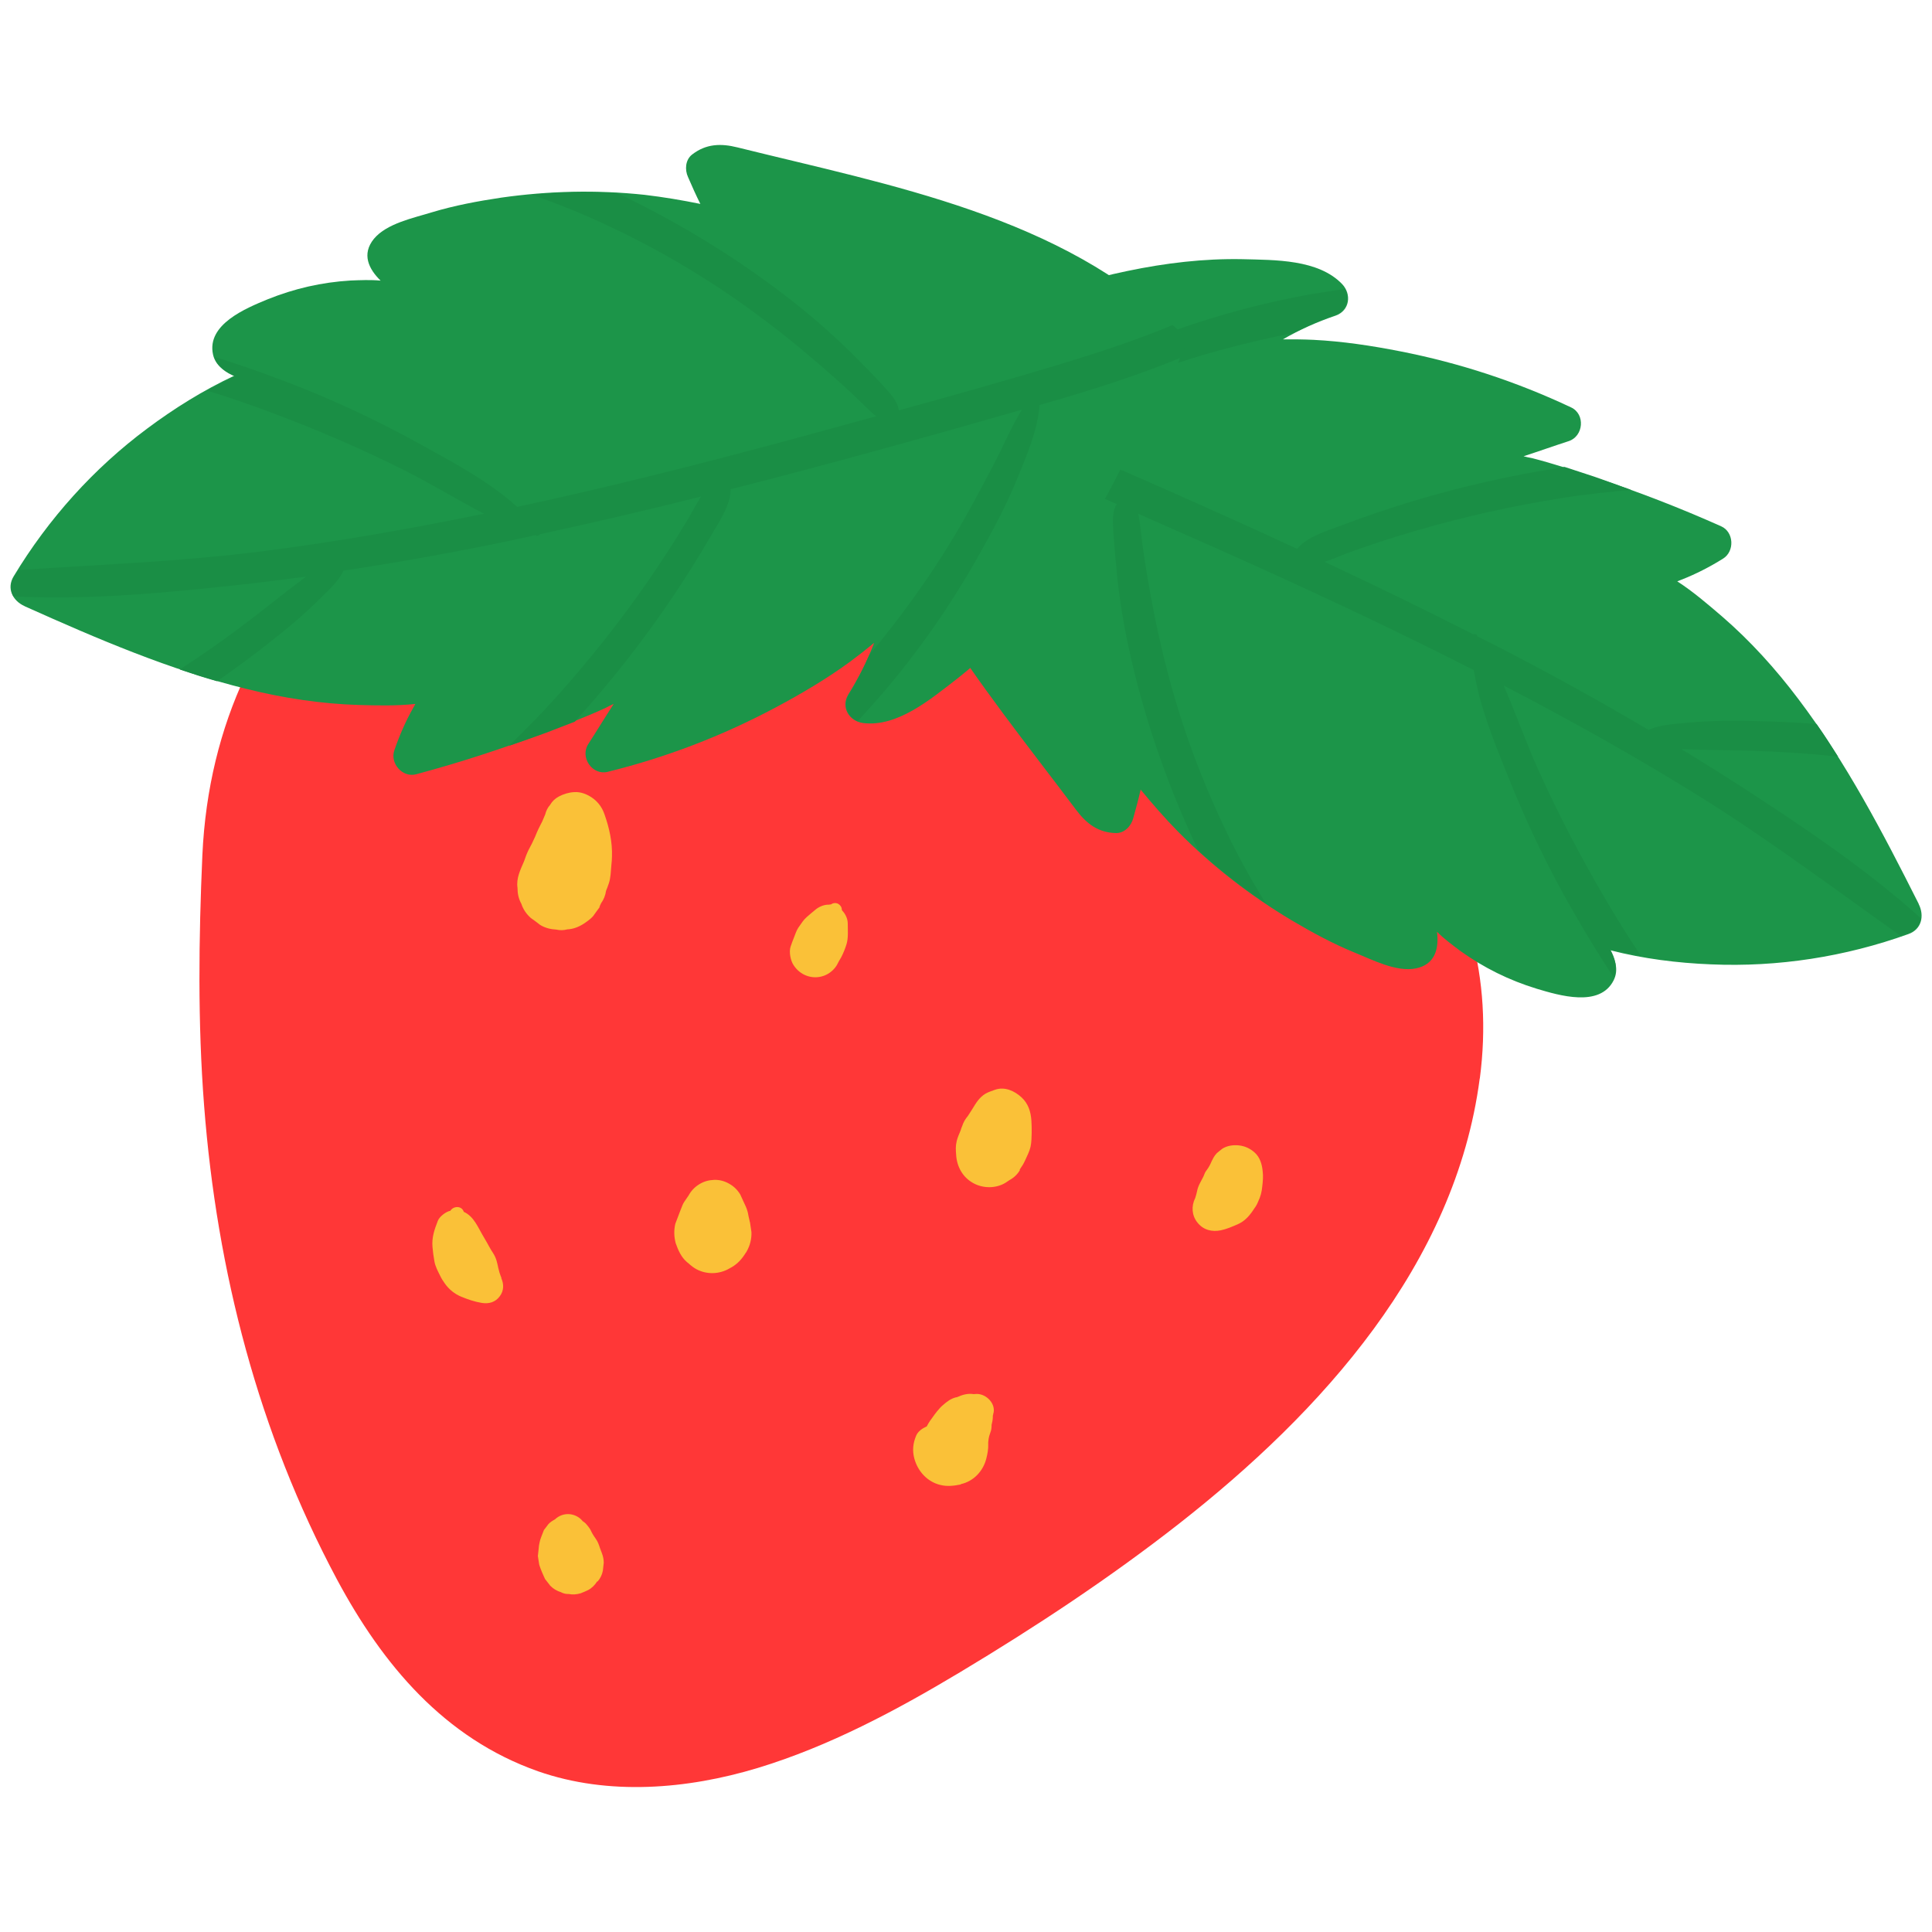 <?xml version="1.0" encoding="UTF-8"?>
<svg id="_Слой_1" data-name="Слой 1" xmlns="http://www.w3.org/2000/svg" viewBox="0 0 200 200">
  <defs>
    <style>
      .cls-1 {
        fill: #1a8e45;
      }

      .cls-2 {
        fill: #fac138;
      }

      .cls-3 {
        fill: #1c9549;
      }

      .cls-4 {
        fill: #ff3737;
      }
    </style>
  </defs>
  <path class="cls-4" d="M153.19,111.65c1.36-10.37-1.22-19.85-7.6-28.15-5.51-7.18-11.9-13.43-19.17-18.79-16.41-12.13-36.01-19.24-56.43-20.08-26.67-1.14-47.79,16.56-49.04,43.88-.38,8.64-.49,17.34.18,25.96,1.32,17.13,5.62,33.8,13.74,49.01,4.74,8.85,11.12,16.46,20.82,19.88,7.29,2.55,15.44,1.87,22.75-.34,7.38-2.24,14.33-5.95,20.94-9.91,7.83-4.7,15.51-9.77,22.7-15.4,14.69-11.52,28.57-26.78,31.1-46.06v-.02Z"/>
  <path class="cls-2" d="M62.05,93.87s.03-.07.05-.1c.04-.09.07-.17.12-.26.28-.39.45-.82.52-1.3.1-.24.2-.5.28-.75.21-.59.21-1.31.27-1.92.03-.29.06-.59.06-.88.05-1.47-.27-2.93-.76-4.32-.23-.69-.61-1.25-1.21-1.7-.55-.4-1.24-.69-1.94-.64-.56.03-1.08.19-1.58.45-.4.21-.7.5-.92.88-.25.28-.41.61-.5.98-.1.24-.2.48-.31.73-.07.15-.14.29-.23.45-.25.46-.42.95-.6,1.45.12-.33.25-.66.37-.99-.18.47-.39.93-.61,1.38-.11.22-.23.43-.34.65-.18.36-.33.76-.47,1.18-.38.88-.82,1.75-.68,2.73,0,.59.11,1.15.4,1.67.19.58.52,1.06.98,1.47.32.23.65.46.97.72.51.31,1.07.45,1.66.48.39.09.77.08,1.14-.02.58-.03,1.12-.22,1.65-.55.31-.2.78-.53,1.02-.81.23-.34.48-.65.72-.99l-.06.03Z"/>
  <path class="cls-2" d="M75.72,131.19s-.15.09-.21.12c-1.04.61-2.36.65-3.43.07-.27-.15-.52-.34-.75-.55,0,0-.15-.12-.23-.19-.59-.51-.9-1.23-1.15-1.94-.18-.67-.2-1.34-.04-2.02.13-.33.25-.64.37-.97.02-.07.05-.12.07-.19.05-.12.1-.24.15-.38.1-.24.18-.5.33-.72.15-.22.3-.44.45-.66.27-.5.65-.89,1.13-1.18.46-.28.96-.42,1.51-.44.54-.02,1.05.11,1.53.38.5.27.89.65,1.18,1.13.1.23.2.45.31.68.18.38.37.76.47,1.17.02.13.06.26.08.41.04.15.06.29.1.43.01.07.02.13.05.2l.15,1.01c.02.7-.14,1.36-.48,1.97-.02.05-.07.12-.11.17-.39.63-.82,1.12-1.47,1.5Z"/>
  <path class="cls-2" d="M105.55,121.09c.23-.34.41-.61.57-.97.21-.45.46-.96.56-1.4.1-.44.11-1,.12-1.47,0-.41,0-.83-.03-1.23-.06-.94-.32-1.78-1.04-2.44-.72-.65-1.72-1.12-2.72-.77-.34.13-.67.22-.98.4-.65.38-1,.98-1.37,1.59-.15.25-.32.49-.47.73-.25.3-.46.64-.57,1-.07.15-.13.33-.18.5-.15.36-.31.71-.4,1.08-.13.56-.1.91-.06,1.44.07,1.22.68,2.33,1.78,2.93,1.01.56,2.36.57,3.36-.06.1-.06.17-.11.25-.17.04-.03.08-.06.14-.09.44-.24.8-.58,1.06-1.01v-.06Z"/>
  <path class="cls-2" d="M129.94,124.97c.11-.17.22-.36.29-.55.28-.6.38-1.01.44-1.61.06-.54.11-1.05.04-1.58-.07-.71-.28-1.44-.84-1.93-.46-.41-.99-.66-1.62-.73-.57-.06-1.21.02-1.71.34-.2.16-.39.3-.57.46-.3.31-.49.69-.62,1.09.05-.14.1-.28.15-.42-.12.31-.26.6-.43.87-.09.14-.19.27-.28.4-.09.15-.14.33-.21.48-.25.51-.55.93-.66,1.52-.04.23-.12.46-.18.67,0,.02,0,.04-.02.05-.41.84-.35,1.8.24,2.53.61.77,1.5.99,2.42.8.59-.12,1.1-.35,1.65-.58.17-.07.34-.16.52-.27.62-.4,1.02-.98,1.41-1.58v.04Z"/>
  <path class="cls-2" d="M99.46,153.67c-.68.14-1.41.23-2.12.05-1.34-.32-2.34-1.42-2.69-2.74-.22-.82-.14-1.58.19-2.36.17-.42.62-.76,1.09-.95.11-.2.22-.41.35-.59.32-.45.64-.91,1-1.3.1-.12.22-.23.34-.33.4-.35.81-.67,1.35-.8.04,0,.07,0,.11-.02.55-.25,1.13-.41,1.71-.31.11,0,.22-.01.31-.02,1.01-.02,2.07,1.05,1.71,2.11,0,.04,0,.09-.03.12,0,.27-.02.54-.1.82,0,.04,0,.07-.03.12,0,.27-.02.56-.12.8-.05.14-.08.26-.13.4-.05.17-.07.35-.09.53-.01.11-.02.2-.01.3.02.49-.07.99-.19,1.46-.32,1.32-1.32,2.39-2.66,2.68l.02.02Z"/>
  <path class="cls-2" d="M51.91,132.3s-.01-.06-.03-.09c0,0-.01-.04-.03-.06-.06-.15-.1-.28-.15-.43-.09-.32-.15-.63-.21-.96.03.24.08.48.1.73-.09-.69-.18-1.21-.57-1.81-.13-.18-.23-.37-.34-.56-.2-.36-.39-.71-.61-1.07-.58-.96-1-2.13-2.06-2.6-.2-.65-1.07-.63-1.39-.11-.46.08-1.15.62-1.3,1.05-.35.9-.63,1.7-.55,2.68.04.51.11,1,.2,1.5.09.53.36,1.03.6,1.51.13.27.3.54.48.79.44.62,1.01,1.08,1.71,1.37.71.29,1.39.52,2.13.64.73.11,1.4-.07,1.86-.71.42-.57.42-1.24.14-1.86v-.02Z"/>
  <path class="cls-2" d="M61.86,163.72c.29-.33.47-.71.55-1.13.03-.27.06-.55.09-.82,0-.34-.07-.66-.19-.98-.07-.17-.13-.34-.2-.53-.11-.34-.22-.67-.44-.97-.06-.08-.11-.16-.17-.25-.09-.14-.19-.29-.26-.44-.05-.08-.07-.17-.12-.25-.11-.19-.33-.47-.48-.63-.1-.1-.2-.17-.32-.25-.32-.41-.81-.66-1.31-.72-.59-.06-1.13.13-1.57.54-.25.14-.5.29-.69.51-.15.2-.29.4-.44.58-.09.22-.18.47-.27.69-.03.11-.08.21-.11.31-.06.19-.09.39-.13.58-.02.21-.05.45-.07.66-.02.16-.03.32-.05.46.04.28.09.55.13.83.01.06.02.11.05.19.15.47.36.9.56,1.36.17.23.37.45.54.69.31.32.68.54,1.1.67.26.14.52.2.81.19.41.08.82.05,1.23-.07.04,0,.76-.32.77-.33.4-.21.7-.52.94-.89l.02-.02Z"/>
  <path class="cls-2" d="M86.67,99.83c.13-.26.27-.5.42-.75.22-.43.4-.88.54-1.33.2-.66.13-1.43.13-2.13,0-.49-.22-.98-.56-1.34-.01-.04-.03-.06-.06-.1.03-.29-.23-.57-.47-.66-.23-.08-.47-.03-.66.11-.05,0-.11-.01-.16.02-.49-.02-.97.17-1.35.45-.18.14-.35.29-.52.43-.32.27-.65.53-.9.88-.15.22-.3.42-.45.64-.19.3-.3.65-.43.98-.12.31-.25.62-.35.94-.2.56-.01,1.48.3,1.94.33.5.76.87,1.31,1.08,1.21.47,2.58-.02,3.23-1.18l-.02.02Z"/>
  <path class="cls-3" d="M198.6,93.52c-3.68-7.31-7.49-14.62-12.43-21.15-2.35-3.12-4.98-6.03-7.92-8.57-1.38-1.18-2.95-2.54-4.62-3.62.15-.05.26-.11.41-.16,1.51-.59,2.95-1.33,4.33-2.19,1.22-.76,1.13-2.76-.2-3.35-4.28-1.91-8.63-3.6-13.08-5.06-2.15-.72-4.29-1.43-6.47-1.99-.31-.06-.62-.12-.9-.2,1.55-.5,3.11-1.06,4.66-1.56,1.55-.5,1.76-2.8.25-3.5-5.64-2.66-11.55-4.6-17.67-5.8-2.95-.58-5.98-1.04-8.99-1.19-1.07-.05-2.11-.06-3.16-.05,1.73-1.01,3.55-1.81,5.46-2.46,1.45-.52,1.67-2.2.67-3.26-2.48-2.58-6.96-2.49-10.31-2.58-3.99-.08-7.99.4-11.91,1.22-3.89.8-7.73,1.98-11.45,3.41-1.4.53-2.78,1.15-4.14,1.77-4.21,1.3-8.26,3.04-12.16,5.12-.63.33-1.08,1.24-1,1.96,1.81,16.73,13.7,30.57,23.43,43.53,1.07,1.42,2.28,2.36,4.13,2.4.89.01,1.57-.74,1.78-1.53.28-1,.55-1.99.77-2.97,1.24,1.51,2.51,2.97,3.88,4.36,3.5,3.54,7.45,6.6,11.71,9.15,2.1,1.24,4.26,2.42,6.53,3.35,1.82.73,4.33,2.06,6.37,1.65,2.02-.41,2.4-2.09,2.19-3.79.74.74,1.59,1.36,2.41,1.98,2.43,1.74,5.03,3.03,7.9,3.91,2.31.69,6.53,1.98,7.97-.86.53-1.05.2-2.11-.36-3.11h.05c3.41.87,6.9,1.31,10.4,1.45,6.91.3,13.87-.78,20.41-3.13,1.39-.48,1.69-1.9,1.09-3.1l-.02-.06Z"/>
  <path class="cls-1" d="M166.66,98.27h.05c1.05.27,2.09.47,3.15.68-1.35-2.04-2.64-4.09-3.87-6.22-2.46-4.22-4.75-8.59-6.75-13.05-1.28-2.83-2.33-5.84-3.57-8.71,6.79,3.53,13.48,7.26,20,11.31,7.29,4.52,14.09,9.64,21.06,14.58.26-.08.52-.17.78-.25.79-.3,1.22-.86,1.35-1.54-5.72-5.15-12.26-9.53-18.68-13.69-2.03-1.31-4.07-2.57-6.11-3.83,1.47.05,2.94.09,4.42.11,3.19.03,6.39.18,9.59.45.74.06,1.48.15,2.19.21-.72-1.14-1.44-2.27-2.22-3.37-3.15-.24-6.33-.35-9.51-.33-1.72.01-3.42.14-5.12.32-.93.09-1.9.22-2.76.62-5.04-2.98-10.16-5.81-15.36-8.49-.78-.4-1.57-.79-2.35-1.19,0,0-.04-.06-.04-.09-.08-.15-.26-.19-.4-.13-5.09-2.58-10.22-5.09-15.4-7.5.95-.3,1.89-.73,2.67-1.01,2.26-.82,4.55-1.56,6.87-2.23,4.96-1.45,10.05-2.58,15.16-3.38,2.33-.38,4.69-.61,7.02-.83-1.25-.46-2.51-.92-3.77-1.36-1.01-.33-2.05-.67-3.08-1.01-.08-.02-.14.03-.22.04-5.24.8-10.42,1.97-15.51,3.5-2.54.77-5.05,1.62-7.52,2.56-1.39.53-3.45,1.13-4.45,2.38-9.44-4.38-19.01-8.56-28.59-12.64,1.96-.67,3.83-1.7,5.74-2.51,2.7-1.14,5.4-2.31,8.15-3.3,4.69-1.69,9.51-2.95,14.37-3.91,1.37-.7,2.79-1.34,4.24-1.86,1.21-.43,1.57-1.68,1.04-2.7-1.16.18-2.3.36-3.41.54-5.93,1.04-11.75,2.73-17.35,4.94-2.65,1.04-5.32,2.16-7.82,3.53-2.35,1.29-4.83,2.55-6.69,4.5-.28-.11-.54-.24-.79-.34-4.5-1.9-9.01-3.7-13.69-5.1-.18.1-.39.19-.57.29-.63.33-1.08,1.24-1,1.96.05.3.1.61.14.92,3.94,1.17,7.79,2.65,11.6,4.21,5.35,2.2,10.66,4.51,15.96,6.83-.55.86-.39,1.99-.35,3.02.11,1.53.24,3.03.4,4.57.34,3.19.91,6.34,1.68,9.45,1.5,6.21,3.65,12.25,6.34,18.05.11.26.25.51.39.78,2.17,1.98,4.5,3.81,6.95,5.45-1.57-2.54-3.02-5.16-4.31-7.92-2.67-5.61-4.75-11.45-6.21-17.46-.74-2.97-1.33-5.99-1.82-8.99-.26-1.56-.47-3.1-.65-4.67-.05-.44-.1-.88-.21-1.28,2.62,1.16,5.25,2.32,7.87,3.48,9.05,4.03,18.05,8.21,26.88,12.71.59,3.75,2.08,7.37,3.49,10.88,1.95,4.9,4.22,9.65,6.85,14.2,1.32,2.3,2.71,4.57,4.16,6.76.41-1,.13-2.02-.39-2.95l-.03.02Z"/>
  <path class="cls-3" d="M2.58,62.77c7.47,3.35,15.04,6.61,22.99,8.56,3.79.94,7.67,1.53,11.56,1.65,1.82.05,3.89.11,5.87-.11-.08.13-.13.25-.21.38-.8,1.41-1.45,2.9-1.97,4.43-.47,1.36.87,2.86,2.27,2.47,4.53-1.22,8.96-2.65,13.34-4.33,2.12-.8,4.23-1.6,6.27-2.54.28-.15.56-.3.83-.41-.89,1.37-1.75,2.79-2.63,4.15-.89,1.37.41,3.28,2.01,2.88,6.05-1.49,11.86-3.72,17.36-6.65,2.66-1.42,5.3-2.97,7.73-4.75.86-.64,1.68-1.28,2.49-1.95-.71,1.87-1.62,3.64-2.68,5.35-.79,1.32.1,2.76,1.54,2.95,3.55.44,6.97-2.46,9.62-4.5,3.15-2.46,5.94-5.35,8.47-8.46,2.52-3.08,4.74-6.42,6.73-9.87.75-1.3,1.43-2.65,2.09-3.99,2.44-3.67,4.49-7.57,6.2-11.65.28-.66.05-1.64-.46-2.15-11.96-11.84-29.93-15.06-45.65-18.97-1.72-.43-3.26-.39-4.72.75-.69.55-.75,1.57-.41,2.31.41.95.83,1.89,1.28,2.79-1.91-.39-3.82-.71-5.76-.94-4.95-.53-9.94-.41-14.86.29-2.41.36-4.83.81-7.18,1.52-1.87.58-4.66,1.14-5.99,2.74-1.3,1.59-.54,3.13.69,4.33-1.04-.1-2.09-.05-3.12-.01-2.98.18-5.81.83-8.59,1.95-2.23.92-6.31,2.59-5.64,5.7.25,1.15,1.18,1.76,2.24,2.18l-.05.03c-3.18,1.49-6.17,3.35-8.97,5.44-5.55,4.12-10.26,9.36-13.85,15.31-.77,1.25-.11,2.54,1.11,3.09l.05.03Z"/>
  <path class="cls-1" d="M24.36,38.93l-.05.03c-.98.46-1.91.96-2.87,1.47,2.33.73,4.63,1.51,6.92,2.38,4.57,1.72,9.11,3.67,13.47,5.86,2.78,1.39,5.49,3.06,8.27,4.51-7.49,1.54-15.04,2.87-22.65,3.85-8.51,1.1-17.01,1.41-25.54,1.98-.15.23-.3.46-.44.69-.42.73-.4,1.44-.08,2.04,7.69.39,15.52-.35,23.13-1.17,2.4-.26,4.78-.57,7.16-.88-1.17.89-2.34,1.78-3.5,2.7-2.5,1.99-5.07,3.9-7.73,5.7-.61.42-1.24.81-1.83,1.22,1.27.43,2.55.85,3.85,1.21,2.6-1.8,5.13-3.72,7.58-5.75,1.33-1.1,2.56-2.26,3.77-3.48.67-.65,1.33-1.37,1.75-2.22,5.79-.87,11.55-1.91,17.28-3.11.86-.19,1.71-.38,2.57-.56,0,0,.07.02.08.05.15.07.32-.02.4-.15,5.58-1.21,11.14-2.5,16.68-3.9-.55.83-1,1.76-1.44,2.47-1.23,2.06-2.55,4.08-3.91,6.07-2.93,4.26-6.17,8.34-9.62,12.19-1.57,1.76-3.25,3.44-4.92,5.08,1.26-.43,2.53-.87,3.78-1.33.99-.38,2.01-.77,3.03-1.17.07-.04.09-.11.15-.17,3.56-3.93,6.84-8.1,9.82-12.5,1.49-2.2,2.89-4.44,4.22-6.73.75-1.3,1.96-3.05,1.94-4.66,10.09-2.57,20.15-5.36,30.16-8.24-1.1,1.75-1.9,3.73-2.87,5.57-1.37,2.59-2.73,5.2-4.24,7.7-2.57,4.27-5.51,8.29-8.68,12.11-.62,1.41-1.32,2.8-2.11,4.12-.67,1.1-.15,2.29.9,2.75.79-.87,1.56-1.73,2.31-2.58,3.94-4.55,7.39-9.53,10.33-14.78,1.4-2.48,2.76-5.03,3.84-7.67,1.01-2.48,2.13-5.03,2.35-7.71.28-.09.57-.16.83-.23,4.69-1.36,9.33-2.82,13.83-4.68.08-.19.18-.39.26-.59.28-.66.05-1.64-.46-2.15-.23-.21-.46-.41-.69-.62-3.8,1.58-7.72,2.86-11.65,4.06-5.54,1.67-11.11,3.23-16.69,4.77-.12-1.01-.96-1.79-1.64-2.57-1.04-1.12-2.1-2.2-3.19-3.29-2.28-2.25-4.71-4.34-7.26-6.27-5.08-3.87-10.57-7.2-16.31-10-.25-.14-.51-.23-.79-.36-2.93-.17-5.9-.12-8.83.16,2.82.98,5.6,2.1,8.34,3.42,5.61,2.66,10.91,5.88,15.84,9.62,2.45,1.84,4.81,3.81,7.08,5.82,1.18,1.04,2.32,2.11,3.45,3.22.32.31.63.62.97.86-2.77.76-5.53,1.52-8.3,2.27-9.57,2.59-19.19,5.03-28.87,7.11-2.82-2.54-6.27-4.41-9.57-6.23-4.6-2.57-9.36-4.82-14.27-6.69-2.48-.95-4.98-1.83-7.5-2.61.31,1.03,1.18,1.65,2.17,2.04v-.04Z"/>
</svg>